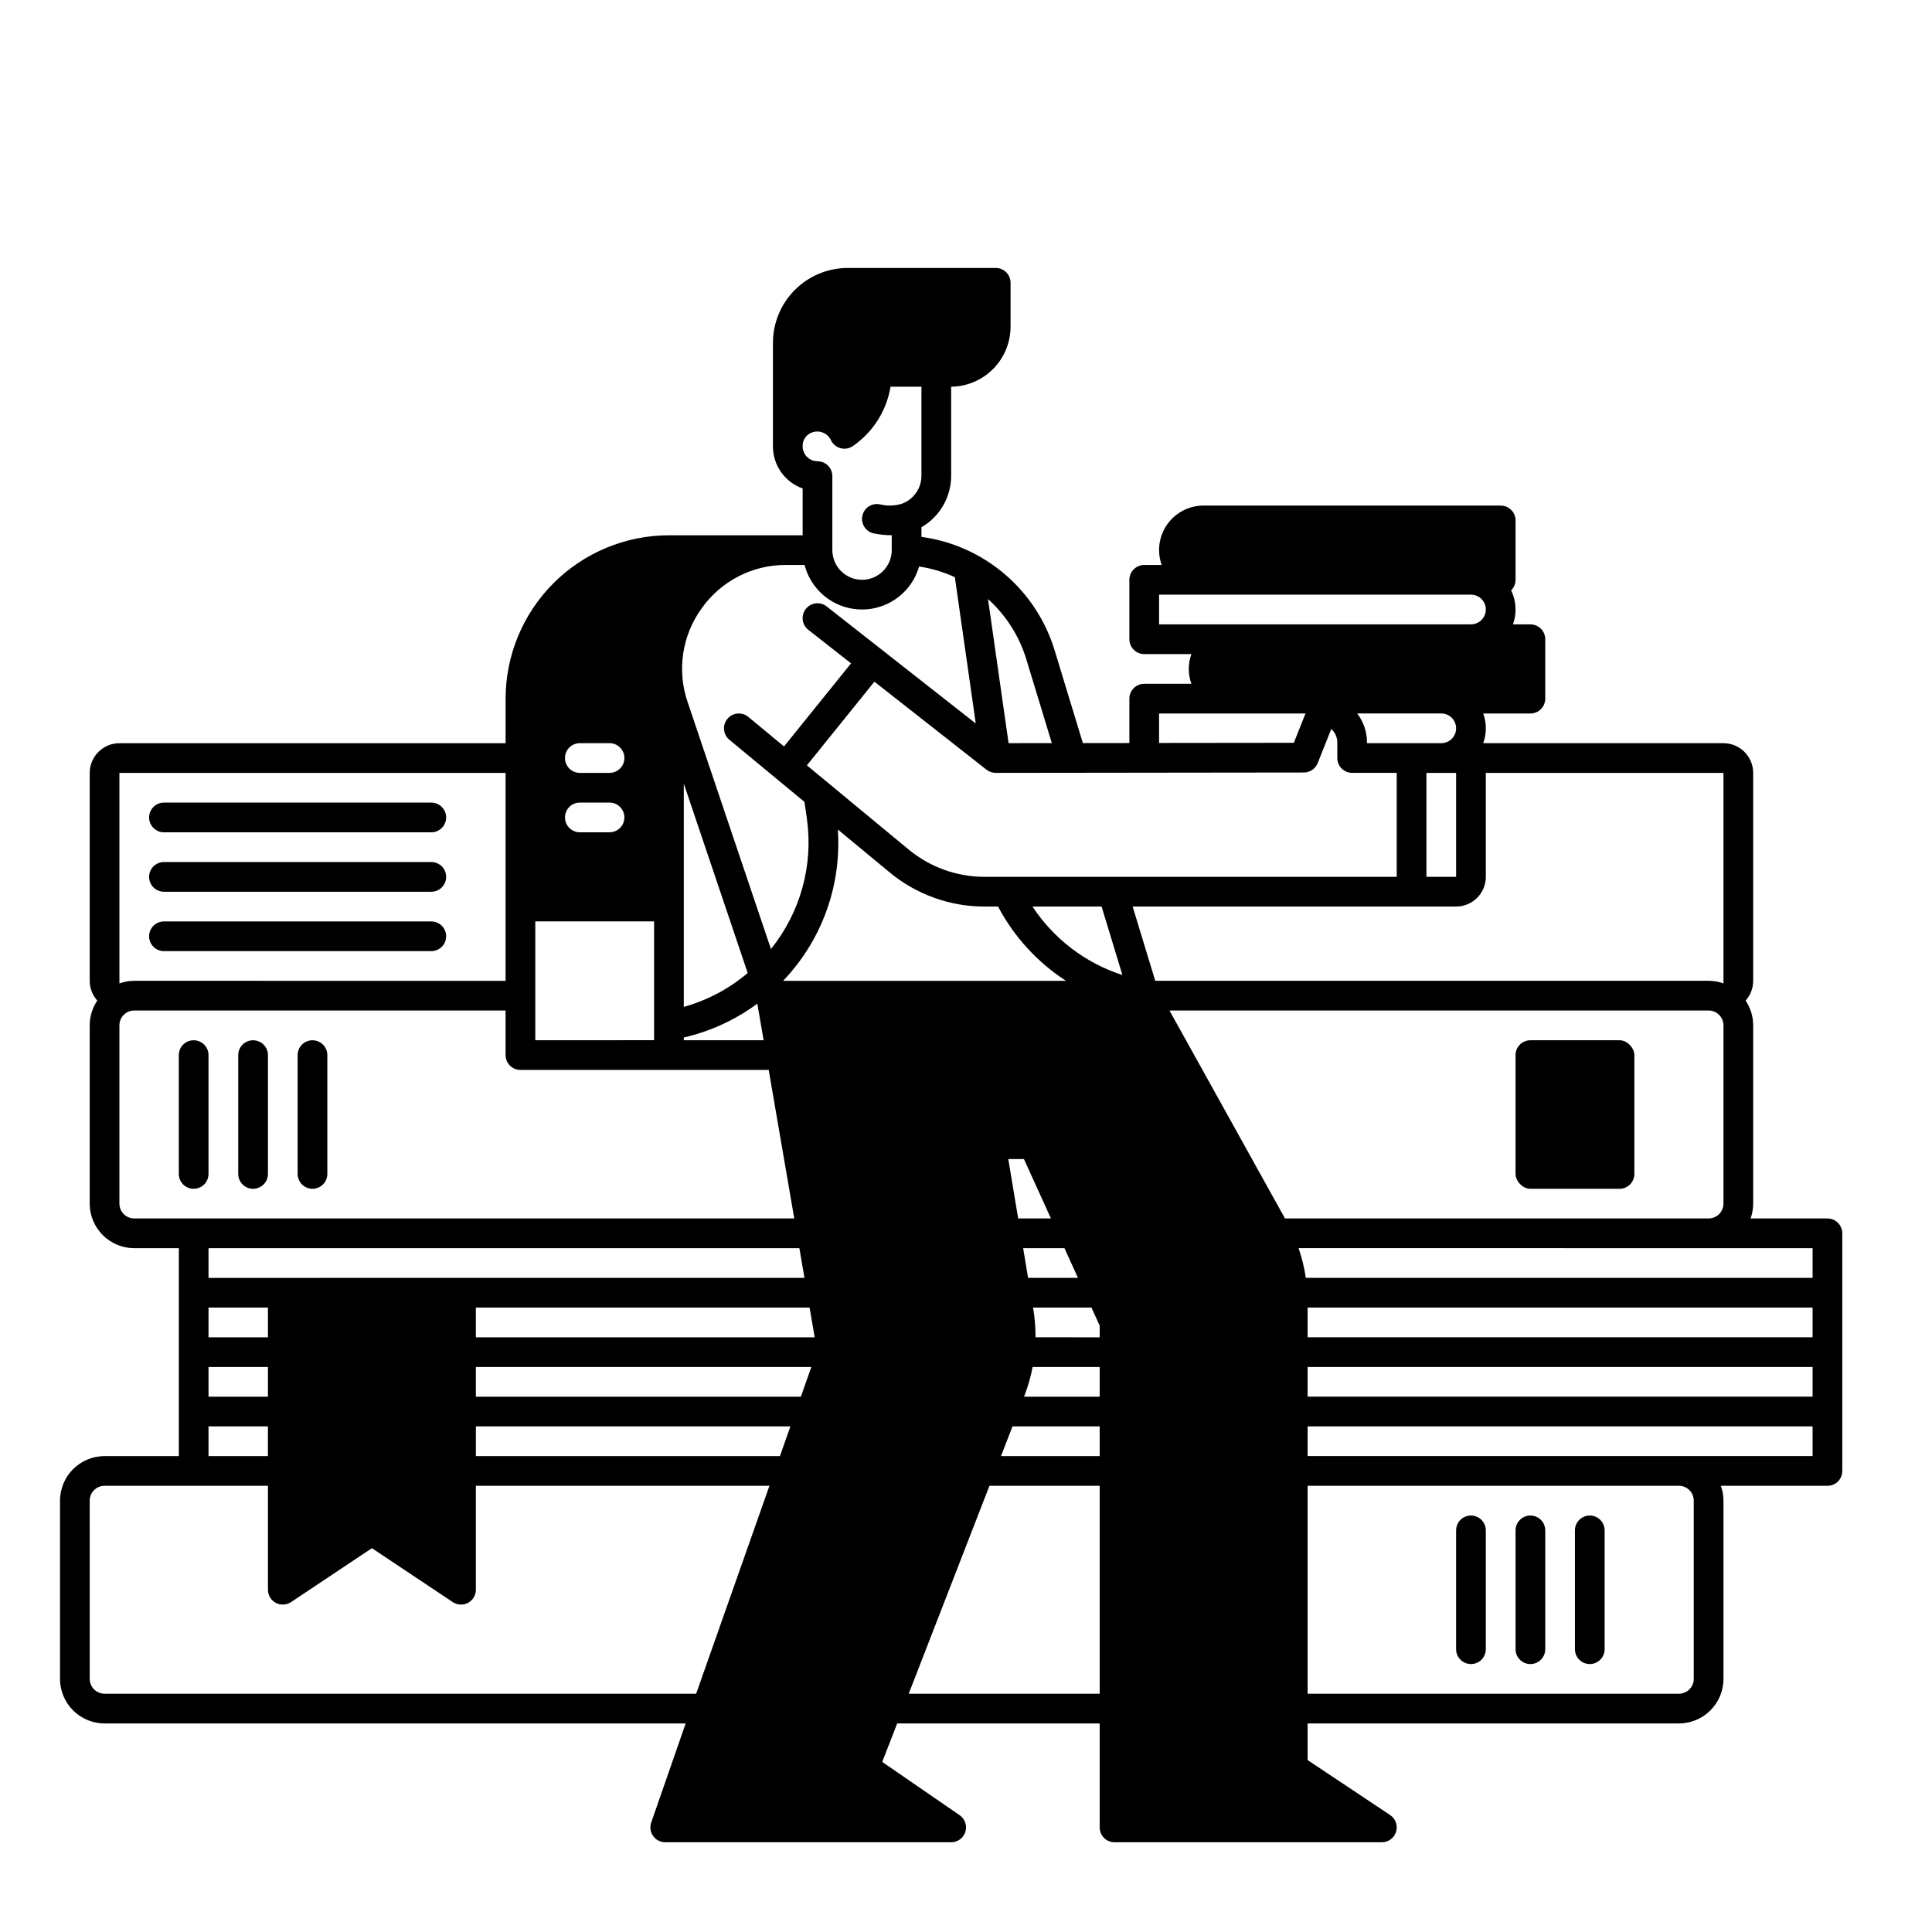 <?xml version="1.0" encoding="UTF-8"?>
<!-- Uploaded to: SVG Repo, www.svgrepo.com, Generator: SVG Repo Mixer Tools -->
<svg fill="#000000" width="800px" height="800px" version="1.1" viewBox="144 144 512 512" xmlns="http://www.w3.org/2000/svg">
 <g>
  <path d="m549.57 419.68h23.617c2.172 0 3.938 2.172 3.938 3.938v31.488c0 2.172-1.762 3.938-3.938 3.938h-23.617c-2.172 0-3.938-2.172-3.938-3.938v-31.488c0-2.172 1.762-3.938 3.938-3.938z"/>
  <path d="m171.71 600.73h154l-9.137 26.273c-0.414 1.203-0.219 2.531 0.52 3.566 0.738 1.035 1.934 1.648 3.203 1.648h75.77c1.727 0.004 3.254-1.117 3.766-2.769 0.512-1.648-0.109-3.438-1.535-4.414l-20.496-14.105 3.961-10.199h53.664v27.555c0 1.043 0.414 2.043 1.152 2.781 0.738 0.738 1.742 1.152 2.785 1.152h70.848c1.734 0 3.266-1.137 3.766-2.793 0.504-1.66-0.141-3.453-1.582-4.418l-21.863-14.574v-9.703h98.398c6.519-0.008 11.801-5.289 11.809-11.809v-47.23c-0.004-1.344-0.234-2.672-0.688-3.938h28.242c1.043 0 2.043-0.414 2.781-1.152 0.738-0.738 1.152-1.738 1.152-2.781v-62.977c0-1.043-0.414-2.047-1.152-2.785-0.738-0.738-1.738-1.152-2.781-1.152h-20.371c0.453-1.262 0.688-2.594 0.688-3.934v-47.234c0.004-2.344-0.695-4.633-2.004-6.574 1.289-1.438 2.004-3.301 2.004-5.234v-55.102c-0.004-4.348-3.523-7.867-7.871-7.875h-63.664c0.914-2.543 0.914-5.328 0-7.871h12.496c1.043 0 2.047-0.414 2.785-1.152 0.738-0.738 1.152-1.738 1.152-2.785v-15.742c0-1.043-0.414-2.047-1.152-2.781-0.738-0.738-1.742-1.156-2.785-1.156h-4.625c1.062-2.945 0.891-6.195-0.477-9.016 0.746-0.734 1.168-1.742 1.168-2.789v-15.746c0-1.043-0.418-2.043-1.156-2.781-0.738-0.738-1.738-1.156-2.781-1.156h-78.719c-3.84-0.008-7.441 1.852-9.652 4.984-2.215 3.133-2.762 7.148-1.469 10.762h-4.625c-2.172 0-3.938 1.762-3.938 3.938v15.742c0 1.043 0.418 2.047 1.156 2.781 0.738 0.738 1.738 1.156 2.781 1.156h12.496c-0.918 2.543-0.918 5.328 0 7.871h-12.496c-2.172 0-3.938 1.762-3.938 3.934v11.766l-12.324 0.016-7.43-24.406h0.004c-2.367-7.906-6.961-14.961-13.227-20.324-6.269-5.363-13.953-8.809-22.125-9.926v-2.543c4.863-2.812 7.863-8 7.871-13.621v-23.625c4.188-0.047 8.188-1.742 11.137-4.719 2.945-2.977 4.602-6.996 4.606-11.184v-11.641c0-1.043-0.414-2.043-1.152-2.781-0.738-0.738-1.738-1.152-2.781-1.152h-39.195c-5.262 0.004-10.305 2.098-14.027 5.816-3.719 3.723-5.812 8.766-5.816 14.027v27.465c0.004 5.004 3.156 9.461 7.871 11.133v12.406h-35.426c-11.477 0.012-22.484 4.578-30.602 12.695-8.117 8.117-12.68 19.121-12.695 30.598v11.809h-102.34c-4.344 0.008-7.867 3.527-7.871 7.875v55.105-0.004c0 1.934 0.715 3.797 2.008 5.234-1.312 1.941-2.012 4.231-2.008 6.574v47.234c0.008 6.516 5.289 11.801 11.809 11.805h11.809v55.105h-19.68c-6.519 0.008-11.801 5.289-11.809 11.809v47.23c0.008 6.519 5.289 11.801 11.809 11.809zm178.98-70.848h-80.578v-7.871h83.352zm-151.43-15.742v-7.871l15.746-0.004v7.871zm15.742 7.871v7.871h-15.742v-7.871zm-15.742-23.617v-7.871h15.746v7.871zm0-15.742v-7.871l156.58-0.004 1.355 7.871zm156.98 31.488h-86.129v-7.871h88.902zm-86.129-15.746v-7.871h88.438l1.355 7.871zm81.422-94.465c1.582-1.656 3.055-3.414 4.414-5.262 7.383-10.051 10.961-22.395 10.09-34.836l13.754 11.383c7.062 5.836 15.934 9.027 25.094 9.035h3.606c4.223 7.988 10.418 14.762 18 19.68zm74.559 70.848 3.578 7.871h-13.215l-1.312-7.871zm-12.262-7.871-2.625-15.742h4.148l7.156 15.742zm21.594 125.95h-50.605l21.395-55.105h29.211zm0-62.977h-26.156l3.055-7.871h23.102zm0-15.742h-20.043l0.121-0.316 0.004-0.004c0.941-2.445 1.66-4.977 2.148-7.555h17.77zm0-15.742-17.008-0.004c0.023-2.465-0.168-4.93-0.562-7.363l-0.086-0.508h15.48l2.176 4.789zm-17.801-114.15h18.309l5.523 18.152c-9.781-3.156-18.188-9.562-23.832-18.152zm36.301 27.551h142.88c1.043 0 2.043 0.418 2.781 1.156 0.738 0.738 1.152 1.738 1.152 2.781v47.234c0 1.043-0.414 2.043-1.152 2.781-0.738 0.738-1.738 1.152-2.781 1.152h-112.27zm138.94 177.12c0 1.047-0.414 2.047-1.152 2.785-0.738 0.738-1.738 1.152-2.785 1.152h-98.398v-55.105h98.398c1.047 0 2.047 0.414 2.785 1.152 0.738 0.738 1.152 1.742 1.152 2.785zm31.488-59.039h-133.82v-7.871h133.82zm0-15.742h-133.82v-7.871l133.82-0.004zm0-15.742-133.82-0.004v-7.871h133.82zm0-23.617v7.871h-134.3c-0.391-2.68-1.035-5.316-1.918-7.875zm-86.594-98.402v-27.551h62.977v55.793c-1.262-0.453-2.594-0.688-3.934-0.691h-146.65l-5.988-19.68h85.727c4.348-0.004 7.867-3.527 7.871-7.871zm-34.086-43.297h22.277c2.176 0 3.938 1.762 3.938 3.938 0 2.172-1.762 3.934-3.938 3.934h-19.68v-0.195c0.004-2.773-0.91-5.473-2.598-7.676zm18.344 15.746h7.871v27.551h-7.871zm-70.848-39.359v-7.871h82.656v-0.004c2.172 0 3.934 1.762 3.934 3.938 0 2.172-1.762 3.934-3.934 3.934h-82.656zm0 23.617h38.809l-3.102 7.773-35.707 0.039zm-35.156-14.27 6.734 22.125-11.461 0.012-5.457-38.203h-0.004c4.801 4.324 8.32 9.879 10.188 16.062zm-8.141 30.012 81.672-0.098v-0.004c1.609 0 3.055-0.98 3.652-2.477l3.613-9.055-0.004 0.004c1.016 0.906 1.594 2.199 1.594 3.559v4.133c0 1.043 0.414 2.043 1.152 2.781s1.738 1.156 2.785 1.156h11.809v27.551h-109.26c-7.328-0.008-14.426-2.562-20.074-7.231l-26.969-22.312 17.887-22.176 29.711 23.328 0.004-0.004c0.691 0.547 1.547 0.844 2.43 0.844zm-48.867-90.141c1.855-0.793 4.016-0.086 5.039 1.652 0.059 0.094 0.109 0.191 0.152 0.289 0.48 1.047 1.395 1.832 2.504 2.144 1.109 0.316 2.301 0.129 3.258-0.512 0.41-0.273 0.809-0.566 1.176-0.863 4.727-3.672 7.894-9 8.867-14.91h8.191v23.617c-0.004 3.344-2.117 6.32-5.269 7.426-1.871 0.559-3.859 0.605-5.754 0.133-2.133-0.434-4.211 0.941-4.644 3.074-0.43 2.129 0.945 4.207 3.074 4.641 1.555 0.312 3.137 0.473 4.723 0.473v3.938-0.004c0 4.348-3.523 7.875-7.871 7.875-4.348 0-7.871-3.527-7.871-7.875v-19.602c0-1.043-0.414-2.043-1.152-2.781s-1.742-1.152-2.785-1.152c-1.055-0.008-2.066-0.434-2.805-1.188-0.738-0.754-1.145-1.773-1.129-2.828-0.047-1.547 0.867-2.957 2.297-3.547zm-29.043 46.52v-0.004c5.144-7.246 13.496-11.531 22.383-11.48h4.879c1.152 4.488 4.231 8.238 8.406 10.25 4.176 2.012 9.027 2.078 13.258 0.18 4.227-1.898 7.402-5.562 8.68-10.02 3.277 0.496 6.469 1.449 9.48 2.836l5.539 38.77-39.516-31.023h-0.004c-0.82-0.645-1.863-0.938-2.898-0.812-1.039 0.125-1.98 0.656-2.625 1.477-1.344 1.711-1.047 4.188 0.664 5.527l11.328 8.895-17.762 22.02-9.465-7.832c-1.672-1.387-4.156-1.152-5.539 0.523-1.387 1.676-1.152 4.156 0.523 5.543l19.902 16.465 0.648 4.504h-0.004c1.723 12.316-1.727 24.797-9.531 34.484l-22.074-65.422v-0.004c-2.887-8.402-1.496-17.688 3.727-24.879zm14.738 104.78 1.672 9.691h-21.156v-0.723c7.039-1.621 13.672-4.672 19.484-8.969zm-19.484 0.855v-59.164l16.934 50.184h-0.004c-4.926 4.184-10.703 7.246-16.93 8.977zm-27.551-69.887h7.871c2.172 0 3.934 1.762 3.934 3.938 0 2.172-1.762 3.938-3.934 3.938h-7.871c-2.176 0-3.938-1.766-3.938-3.938 0-2.176 1.762-3.938 3.938-3.938zm0 15.742h7.871v0.004c2.172 0 3.934 1.762 3.934 3.934 0 2.176-1.762 3.938-3.934 3.938h-7.871c-2.176 0-3.938-1.762-3.938-3.938 0-2.172 1.762-3.934 3.938-3.934zm-11.809 31.488h31.488v31.488l-31.488 0.004zm-110.21-39.355h102.34v55.105l-98.398-0.004c-1.344 0.004-2.672 0.238-3.938 0.691zm3.938 118.08v-0.004c-2.176 0-3.938-1.762-3.938-3.934v-47.234c0-2.172 1.762-3.938 3.938-3.938h98.398v11.809c0 1.047 0.418 2.047 1.156 2.785 0.738 0.738 1.738 1.152 2.781 1.152h65.797l6.773 39.359zm-11.809 74.781c0-2.176 1.762-3.938 3.938-3.938h43.297v27.555c0 1.449 0.797 2.785 2.078 3.469 1.277 0.684 2.832 0.609 4.039-0.195l21.434-14.289 21.434 14.289c1.207 0.805 2.758 0.879 4.039 0.195s2.078-2.019 2.078-3.469v-27.555h77.801l-19.426 55.105h-156.77c-2.176 0-3.938-1.762-3.938-3.938z"/>
  <path d="m195.32 419.68c-2.172 0-3.934 1.762-3.934 3.934v31.488c0 2.176 1.762 3.938 3.934 3.938 2.176 0 3.938-1.762 3.938-3.938v-31.488c0-1.043-0.414-2.043-1.152-2.781s-1.738-1.152-2.785-1.152z"/>
  <path d="m211.07 419.68c-2.176 0-3.938 1.762-3.938 3.934v31.488c0 2.176 1.762 3.938 3.938 3.938 2.172 0 3.938-1.762 3.938-3.938v-31.488c0-1.043-0.418-2.043-1.156-2.781-0.738-0.738-1.738-1.152-2.781-1.152z"/>
  <path d="m226.81 419.68c-2.172 0-3.934 1.762-3.934 3.934v31.488c0 2.176 1.762 3.938 3.934 3.938 2.176 0 3.938-1.762 3.938-3.938v-31.488c0-1.043-0.414-2.043-1.152-2.781-0.738-0.738-1.738-1.152-2.785-1.152z"/>
  <path d="m187.45 364.57h70.848c2.176 0 3.938-1.762 3.938-3.938 0-2.172-1.762-3.934-3.938-3.934h-70.848c-2.172 0-3.934 1.762-3.934 3.934 0 2.176 1.762 3.938 3.934 3.938z"/>
  <path d="m187.45 380.32h70.848c2.176 0 3.938-1.766 3.938-3.938 0-2.176-1.762-3.938-3.938-3.938h-70.848c-2.172 0-3.934 1.762-3.934 3.938 0 2.172 1.762 3.938 3.934 3.938z"/>
  <path d="m187.45 396.06h70.848c2.176 0 3.938-1.762 3.938-3.938 0-2.172-1.762-3.934-3.938-3.934h-70.848c-2.172 0-3.934 1.762-3.934 3.934 0 2.176 1.762 3.938 3.934 3.938z"/>
  <path d="m533.82 545.63c-2.176 0-3.938 1.762-3.938 3.934v31.488c0 2.176 1.762 3.938 3.938 3.938 2.172 0 3.934-1.762 3.934-3.938v-31.488c0-1.043-0.414-2.043-1.152-2.781-0.738-0.738-1.738-1.152-2.781-1.152z"/>
  <path d="m549.57 545.63c-2.172 0-3.934 1.762-3.934 3.934v31.488c0 2.176 1.762 3.938 3.934 3.938 2.176 0 3.938-1.762 3.938-3.938v-31.488c0-1.043-0.414-2.043-1.152-2.781-0.738-0.738-1.742-1.152-2.785-1.152z"/>
  <path d="m565.31 545.63c-2.176 0-3.938 1.762-3.938 3.934v31.488c0 2.176 1.762 3.938 3.938 3.938 2.172 0 3.934-1.762 3.934-3.938v-31.488c0-1.043-0.414-2.043-1.152-2.781-0.738-0.738-1.738-1.152-2.781-1.152z"/>
 </g>
</svg>